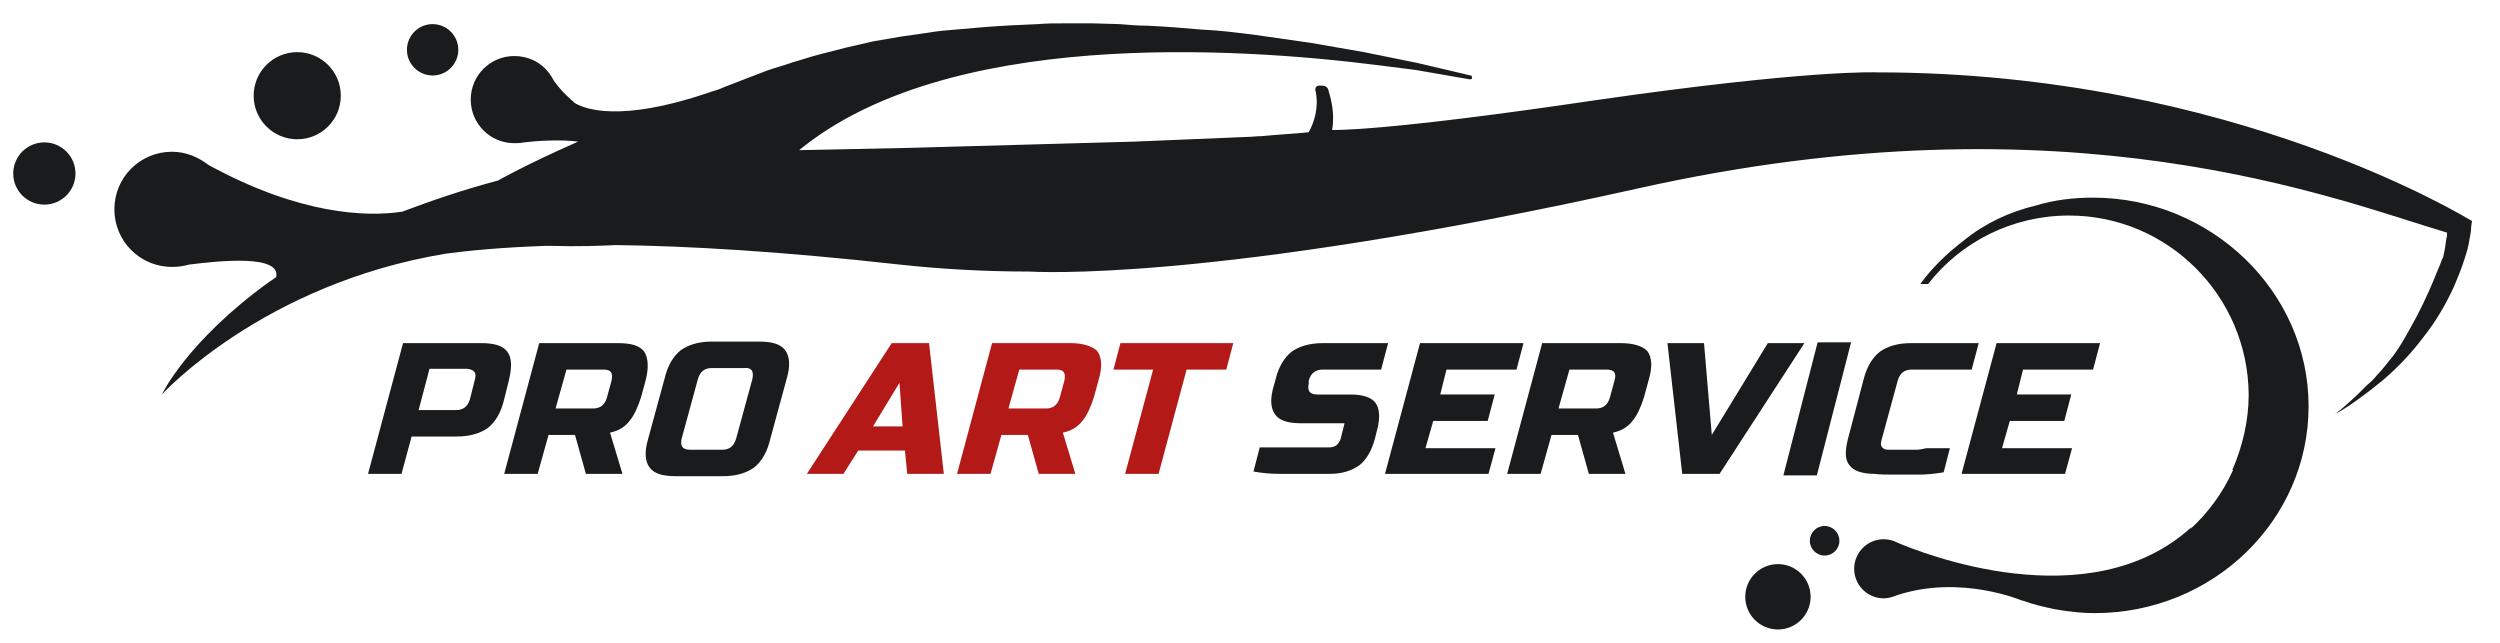 <?xml version="1.0" encoding="utf-8"?>
<!-- Generator: Adobe Illustrator 18.0.0, SVG Export Plug-In . SVG Version: 6.00 Build 0)  -->
<!DOCTYPE svg PUBLIC "-//W3C//DTD SVG 1.1//EN" "http://www.w3.org/Graphics/SVG/1.1/DTD/svg11.dtd">
<svg version="1.1" xmlns="http://www.w3.org/2000/svg" xmlns:xlink="http://www.w3.org/1999/xlink" x="0px" y="0px"
	 viewBox="0 0 321.3 82.7" enable-background="new 0 0 321.3 82.7" xml:space="preserve">
<g id="Layer_4">
	<g>
		<g>
			<path fill="#B21917" d="M114.6,44.1l-10.9,16.8h4.7l1.9-3h6l0.3,3h4.7l-1.9-16.8H114.6z M112.2,54.8l3.4-5.6l0.4,5.6H112.2z"/>
			<path fill="#B21917" d="M137.6,44.1h-10.1L123,60.9h4.3l1.4-5h3.4l1.4,5h4.7l-1.6-5.3c1-0.2,1.9-0.7,2.5-1.5
				c0.6-0.7,1.1-1.8,1.5-3.1l0.6-2.2c0.5-1.7,0.4-2.9-0.2-3.7C140.4,44.5,139.2,44.1,137.6,44.1z M136.8,48.9l-0.6,2.2
				c-0.3,1-0.9,1.4-1.8,1.4h-4.8l1.4-5h4.8C136.7,47.5,137,47.9,136.8,48.9z"/>
			<polygon fill="#B21917" points="144,44.1 143.1,47.5 148.2,47.5 144.6,60.9 148.9,60.9 152.5,47.5 157.6,47.5 158.5,44.1 			"/>
		</g>
		<g>
			<path fill="#191B1C" d="M65.2,45.2c-0.6-0.8-1.7-1.1-3.4-1.1H51.8l-4.5,16.8h4.3l1.3-4.8h5.8c1.7,0,3-0.4,4-1.1
				c1-0.8,1.7-2,2.1-3.7l0.6-2.4C65.8,47.2,65.8,46,65.2,45.2z M61,48.9l-0.6,2.4c-0.3,1-0.9,1.4-1.8,1.4h-4.8l1.4-5.3H60
				C61,47.5,61.3,47.9,61,48.9z"/>
			<path fill="#191B1C" d="M82.8,45.2c-0.6-0.8-1.7-1.1-3.4-1.1H69.3l-4.5,16.8h4.3l1.4-5h3.4l1.4,5h4.7l-1.6-5.3
				c1-0.2,1.9-0.7,2.5-1.5c0.6-0.7,1.1-1.8,1.5-3.1l0.6-2.2C83.4,47.2,83.3,46,82.8,45.2z M78.6,48.9L78,51.1
				c-0.3,1-0.9,1.4-1.8,1.4h-4.8l1.4-5h4.8C78.5,47.5,78.8,47.9,78.6,48.9z"/>
			<path fill="#191B1C" d="M97.5,43.9h-6c-1.7,0-3,0.4-4,1.1c-1,0.8-1.7,2-2.1,3.7l-2.1,7.7c-0.5,1.7-0.4,2.9,0.2,3.7
				c0.6,0.8,1.7,1.1,3.4,1.1h6c1.7,0,3-0.4,4-1.1c1-0.8,1.7-2,2.1-3.7l2.1-7.7c0.5-1.7,0.4-2.9-0.2-3.7
				C100.3,44.2,99.2,43.9,97.5,43.9z M96.7,48.7l-2.1,7.7c-0.3,1-0.9,1.4-1.8,1.4h-4.1c-1,0-1.3-0.5-1.1-1.4l2.1-7.7
				c0.3-1,0.9-1.4,1.8-1.4h4.1C96.6,47.2,96.9,47.7,96.7,48.7z"/>
			<path fill="#191B1C" d="M168.2,48.9c0.3-1,0.9-1.4,1.8-1.4h7.5l0.9-3.4H170c-1.7,0-3,0.4-4,1.1c-1,0.8-1.7,2-2.1,3.7l-0.2,0.7
				c-0.5,1.7-0.4,2.9,0.2,3.7c0.6,0.8,1.7,1.1,3.4,1.1h5.5l-0.5,2c-0.1,0.3-0.3,0.6-0.5,0.8c-0.3,0.2-0.6,0.3-1,0.3
				c-0.7,0-1.6,0-2.6,0s-2,0-2.9,0c-1.1,0-2.2,0-3.4,0l-0.8,3.1c1.1,0.2,2.2,0.3,3.4,0.3c0.5,0,1,0,1.6,0c0.6,0,1.1,0,1.7,0
				c0.6,0,1.1,0,1.6,0c0.5,0,1,0,1.5,0c1.6,0,2.8-0.4,3.8-1.1c0.9-0.7,1.6-1.9,2-3.4l0.3-1.2c0.4-1.5,0.3-2.7-0.2-3.4
				c-0.5-0.7-1.6-1.1-3.2-1.1h-4.3c-1,0-1.3-0.5-1.1-1.4L168.2,48.9z"/>
			<polygon fill="#191B1C" points="184.2,54.1 191.2,54.1 192.1,50.7 185.1,50.7 185.9,47.5 194.9,47.5 195.8,44.1 182.5,44.1 
				178,60.9 191.3,60.9 192.2,57.6 183.2,57.6 			"/>
			<path fill="#191B1C" d="M208.3,44.1h-10.1l-4.5,16.8h4.3l1.4-5h3.4l1.4,5h4.7l-1.6-5.3c1-0.2,1.9-0.7,2.5-1.5
				c0.6-0.7,1.1-1.8,1.5-3.1l0.6-2.2c0.5-1.7,0.4-2.9-0.2-3.7C211.1,44.5,210,44.1,208.3,44.1z M207.5,48.9l-0.6,2.2
				c-0.3,1-0.9,1.4-1.8,1.4h-4.8l1.4-5h4.8C207.4,47.5,207.8,47.9,207.5,48.9z"/>
			<polygon fill="#191B1C" points="227.2,44.1 220,55.9 219,44.1 214.3,44.1 216.2,60.9 221,60.9 231.9,44.1 			"/>
			<polygon fill="#191B1C" points="237.9,44 233.6,44 229.2,61.1 233.5,61.1 			"/>
			<path fill="#191B1C" d="M243.6,61c1,0,2,0,2.9,0c1.1,0,2.1-0.1,3.3-0.3l0.8-3.1c-1,0-2,0-3,0c-0.5,0.1-0.9,0.2-1.3,0.2
				c-0.4,0-0.9,0-1.3,0c-0.4,0-0.8,0-1.2,0s-0.8,0-1.1,0c-0.4,0-0.6-0.1-0.8-0.3s-0.2-0.5-0.1-0.9l2.1-7.7c0.3-1,0.9-1.4,1.8-1.4
				h7.7l0.9-3.4h-8.7c-1.7,0-3,0.4-4,1.1c-1,0.8-1.7,2-2.1,3.6l-2,7.6c-0.4,1.6-0.4,2.7,0.2,3.4c0.5,0.7,1.6,1.1,3.2,1.1
				C241.6,61,242.6,61,243.6,61z"/>
			<polygon fill="#191B1C" points="269,47.5 269.9,44.1 256.6,44.1 252.1,60.9 265.4,60.9 266.3,57.6 257.3,57.6 258.3,54.1 
				265.3,54.1 266.2,50.7 259.2,50.7 260,47.5 			"/>
			<path fill="#191B1C" d="M269,25.4c-2.5,0-5,0.3-7.3,1c-3.4,0.8-6.6,2.3-9.3,4.5c-2.1,1.6-4.1,3.5-5.6,5.6h1
				c4.2-5.4,10.8-8.8,18.1-8.8c12.7,0,23,10.3,23.1,23c0,3.4-0.8,6.7-2.1,9.7c0,0,0.1,0,0.1,0c-1.3,2.9-3.2,5.5-5.5,7.6l0.2-0.3
				c-13.2,12.1-35.1,3.2-37.7,2.1c-0.6-0.3-1.2-0.5-1.9-0.5c-2.1,0-3.8,1.7-3.8,3.8c0,2.1,1.7,3.8,3.8,3.8c0.6,0,1.2-0.2,1.7-0.4v0
				c8.2-2.7,16.1,0.7,16.1,0.7l0.1,0c1.3,0.5,2.7,0.8,4.1,1.1c1.7,0.3,3.4,0.5,5.1,0.5c15.2,0,27.5-11.9,27.5-26.6
				S284.2,25.4,269,25.4z"/>
			<circle fill="#191B1C" cx="234.5" cy="69.5" r="1.9"/>
			<circle fill="#191B1C" cx="228.5" cy="76.7" r="4.2"/>
			<path fill="#191B1C" d="M241.2,9.3c0,0-8.6-0.4-36.3,3.6c-27.7,4.1-33.7,3.8-33.7,3.8c0.4-2.2-0.2-4.2-0.5-5.2
				c-0.1-0.3-0.4-0.5-0.8-0.5h-0.3c-0.8,0-0.5,0.8-0.5,0.8l0,0c0.4,2.1-0.2,3.9-0.9,5.2c-2,0.2-4.1,0.3-6.1,0.5
				c-0.6,0-1.3,0.1-1.9,0.1c-4.8,0.2-9.6,0.4-14.4,0.6l-28.8,0.8c-4.7,0.1-9.5,0.2-14.3,0.3c18.9-15.5,55.7-13.3,74.6-10.9L182,9
				l6.9,1.2c0.2,0,0.3-0.1,0.3-0.2c0-0.2-0.1-0.3-0.2-0.3l-6.8-1.6l-6.9-1.4l-6.9-1.2l-7-1c-2.3-0.3-4.7-0.6-7-0.7
				c-2.3-0.2-4.7-0.4-7-0.5c-1.2,0-2.3-0.1-3.5-0.2l-3.5-0.1c-1.2,0-2.4,0-3.5,0c-1.2,0-2.4,0-3.5,0.1c-2.4,0.1-4.7,0.2-7.1,0.4
				c-1.2,0.1-2.4,0.2-3.5,0.3c-1.2,0.1-2.4,0.2-3.5,0.4l-3.5,0.5l-3.5,0.6l-3.5,0.8c-1.2,0.3-2.3,0.6-3.5,0.9
				c-1.2,0.3-2.3,0.7-3.4,1c-1.1,0.4-2.3,0.7-3.4,1.1c-1.3,0.5-2.6,1-3.9,1.5l0,0c-0.7,0.3-1.4,0.5-2,0.8c-0.5,0.2-1,0.3-1.5,0.5
				c-11.5,3.9-16,2.1-17.3,1.3l0.5,0.3c-0.2-0.1-0.5-0.3-0.7-0.5c0.1,0,0.1,0.1,0.2,0.1l-0.3-0.2c-0.8-0.7-1.6-1.5-2.3-2.5
				c-0.2-0.4-0.4-0.7-0.7-1.1c0,0,0,0,0,0l0,0c-1-1.3-2.6-2.1-4.4-2.1c-3.1,0-5.6,2.5-5.6,5.6s2.5,5.6,5.6,5.6c0.4,0,0.8,0,1.2-0.1
				c1.7-0.2,4.8-0.4,7-0.1c-6.6,2.9-10.3,5-10.3,5c-4.5,1.2-8.6,2.6-12.3,4c-4.6,0.7-13.2,0.4-24.9-6c-1.3-1-2.9-1.7-4.7-1.7
				c-4.1,0-7.4,3.3-7.4,7.4s3.3,7.4,7.4,7.4c0.8,0,1.5-0.1,2.2-0.3c4-0.5,11.8-1.3,11.2,1.6c0,0-0.4,0.3-1,0.7
				C24,43.9,20.8,50.7,20.8,50.7s12.9-14.2,36.5-18.1c3-0.4,7.1-0.8,12.8-1c0.2,0,0.5,0,0.7,0c3.5,0.1,6.2,0,8.3-0.1
				c9.2,0.1,21.2,0.8,36.5,2.5c5.5,0.6,11.1,0.9,16.7,0.9c0.2,0,23.1,1.6,78.3-10.7c55.5-12.4,89.7,1.5,103.9,5.7
				c0,0.3,0,0.5-0.1,0.8c-0.1,0.8-0.2,1.5-0.4,2.3c0,0.1,0,0.1-0.1,0.2c-0.3,0.9-0.7,1.7-1,2.5c-0.9,2.2-2,4.5-3.2,6.6
				c-0.6,1.1-1.3,2.3-2.1,3.4c-0.7,0.8-1.3,1.7-2.1,2.5c-0.4,0.5-0.8,0.9-1.3,1.3c-0.4,0.4-0.9,0.9-1.3,1.3
				c-0.9,0.8-1.8,1.7-2.8,2.4c1.2-0.6,2.3-1.4,3.4-2.2c0.4-0.3,0.8-0.6,1.2-0.9c0.5-0.4,1-0.8,1.5-1.2c1.9-1.6,3.7-3.5,5.2-5.5
				c1.6-2,2.9-4.2,4-6.6c0.5-1.2,1-2.4,1.4-3.7c0.2-0.6,0.4-1.3,0.5-1.9c0.1-0.7,0.3-1.3,0.3-2.1l0.1-0.7
				C317.6,28.4,287.2,9.3,241.2,9.3z"/>
		</g>
	</g>
	<circle fill="#191B1C" cx="5.7" cy="22.3" r="4"/>
	<circle fill="#191B1C" cx="55.6" cy="6.4" r="3.3"/>
	<circle fill="#191B1C" cx="38.2" cy="12.3" r="5.6"/>
</g>
<g id="Layer_5">
</g>
</svg>
